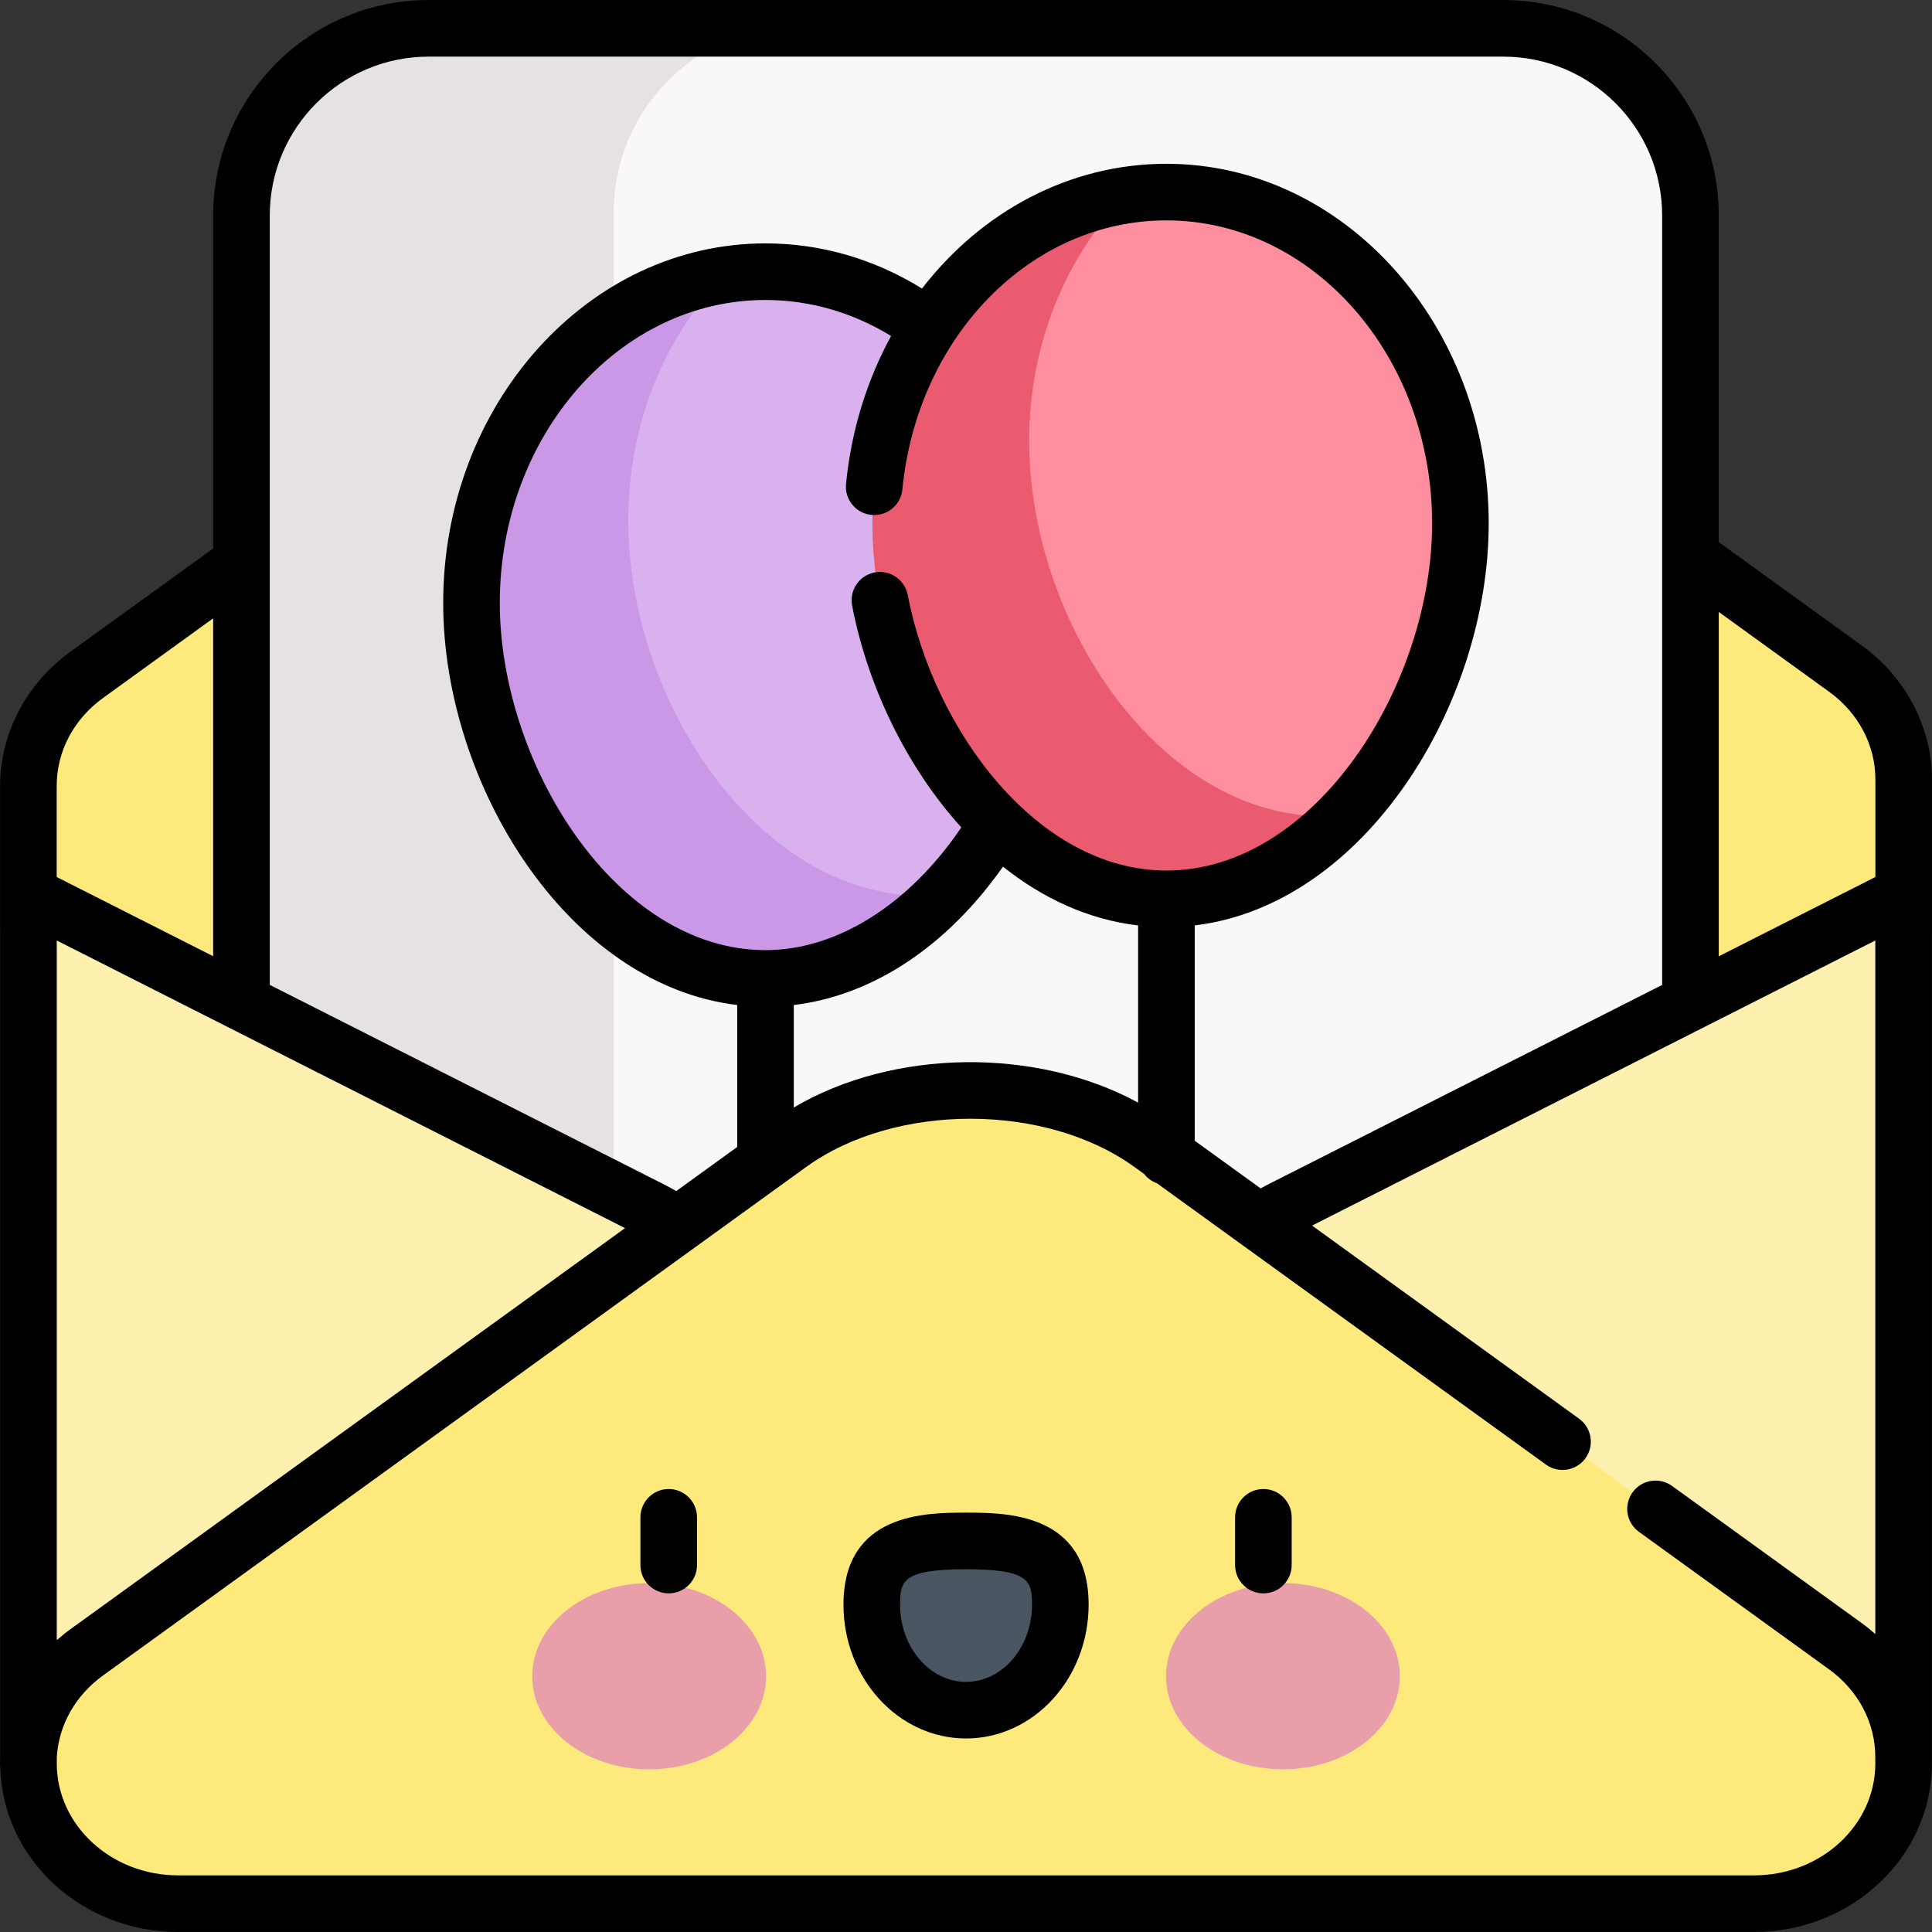 <svg xmlns="http://www.w3.org/2000/svg" width="512" viewBox="0 0 512 512" height="512" id="Capa_1"><rect x="0" y="0" width="512" height="512" fill="#333333" stroke="none"/><g><g><path fill="#fee97d" d="m504.5 206.62c0-11.516-5.696-22.38-15.421-29.413l-184.011-133.074c-26.348-19.055-69.464-19.055-95.812 0l-186.31 134.736c-9.725 7.033-15.421 17.897-15.421 29.413v37.145h.025v221.917c0 20.515 17.736 37.145 39.615 37.145h417.697c21.879 0 39.615-16.63 39.615-37.145v-221.917h.025v-38.807z"></path></g><g><path fill="#f9f7f8" d="m398.399 399.738h-284.822c-27.387 0-49.588-22.201-49.588-49.588v-293.051c0-27.387 22.201-49.588 49.588-49.588h284.821c27.387 0 49.588 22.201 49.588 49.588v293.051c0 27.387-22.201 49.588-49.587 49.588z"></path></g><g><path fill="#e5e1e5" d="m209.331 398.859c-26.037-1.502-46.69-23.084-46.69-49.497v-293.051c0-24.395 17.62-44.66 40.825-48.8h-89.889c-27.387 0-49.588 22.201-49.588 49.588v293.051c0 27.387 22.201 49.588 49.588 49.588h95.754z"></path></g><g><path fill="#fef0ae" d="m7.549 237.041 165.274 83.655c25.338 12.825 28.082 45.909 5.163 62.253l-136.394 97.264c-13.961 9.956-34.042.62-34.042-15.827v-227.345z"></path></g><g><path fill="#fef0ae" d="m504.475 237.041-165.274 83.655c-25.338 12.825-28.082 45.909-5.163 62.253l140.535 100.217c12.263 8.745 29.902.544 29.902-13.902z"></path></g><g><path fill="#fee97d" d="m504.475 465.682c0-11.516-5.696-22.38-15.421-29.413l-184.011-133.074c-26.348-19.055-69.464-19.055-95.812 0l-186.31 134.736c-9.725 7.033-15.421 17.897-15.421 29.413 0 20.515 17.736 37.145 39.615 37.145h417.746c21.879 0 39.615-16.63 39.615-37.145v-1.662z"></path></g><g><g><g><ellipse ry="24.675" rx="30.986" fill="#e89fa9" cy="444.217" cx="172.037"></ellipse></g><g><ellipse ry="24.675" rx="30.985" fill="#e89fa9" cy="444.217" cx="339.988"></ellipse></g><g><path fill="#495560" d="m280.995 425.259c0-15.439-11.185-16.89-24.982-16.89s-24.982 1.451-24.982 16.89 11.185 27.955 24.982 27.955c13.797-.001 24.982-12.517 24.982-27.955z"></path></g></g><g><path d="m177.216 422.258c-4.142 0-7.5-3.357-7.5-7.5v-12.652c0-4.143 3.358-7.5 7.5-7.5s7.5 3.357 7.5 7.5v12.652c0 4.143-3.358 7.5-7.5 7.5z"></path></g><g><path d="m256.013 460.713c-17.911 0-32.482-15.905-32.482-35.455 0-24.39 21.939-24.39 32.482-24.39s32.482 0 32.482 24.39c0 19.55-14.572 35.455-32.482 35.455zm0-44.844c-16.739 0-17.482 3.048-17.482 9.39 0 11.279 7.842 20.455 17.482 20.455s17.482-9.176 17.482-20.455c0-6.342-.743-9.39-17.482-9.39z"></path></g><g><path d="m334.809 422.258c-4.142 0-7.5-3.357-7.5-7.5v-12.652c0-4.143 3.358-7.5 7.5-7.5s7.5 3.357 7.5 7.5v12.652c0 4.143-3.358 7.5-7.5 7.5z"></path></g></g><g><path fill="#d9b1ee" d="m280.773 159.78c0 48.479-34.882 99.516-77.911 99.516s-77.911-51.036-77.911-99.516 34.882-87.78 77.911-87.78 77.911 39.301 77.911 87.78z"></path></g><g><path fill="#cb97e7" d="m244.404 237.384c-43.029 0-77.911-51.036-77.911-99.516 0-25.781 9.866-48.966 25.575-65.025-37.92 5.922-67.117 42.585-67.117 86.937 0 48.479 34.882 99.515 77.911 99.515 17.71 0 34.036-8.65 47.122-22.204-1.843.19-3.703.293-5.58.293z"></path></g><g><path fill="#ff8e9e" d="m387.024 138.686c0 48.479-34.882 99.516-77.911 99.516s-77.911-51.036-77.911-99.516 34.882-87.78 77.911-87.78 77.911 39.301 77.911 87.78z"></path></g><g><path fill="#ea5b70" d="m350.656 216.29c-43.029 0-77.911-51.036-77.911-99.516 0-25.781 9.866-48.966 25.575-65.025-37.92 5.922-67.117 42.585-67.117 86.937 0 48.479 34.882 99.515 77.911 99.515 17.71 0 34.036-8.65 47.122-22.204-1.844.19-3.704.293-5.58.293z"></path></g><path d="m493.474 171.129-37.988-27.471v-86.559c0-31.479-25.609-57.088-57.088-57.088h-284.821c-31.479 0-57.088 25.609-57.088 57.088v88.256l-37.938 27.436c-11.601 8.39-18.526 21.657-18.526 35.49v37.146c0 .204.008.407.024.607v219.728c-.02.527-.049 1.053-.049 1.582 0 .345.031.682.076 1.014.573 24.149 21.468 43.63 47.088 43.63h417.697c25.979 0 47.115-20.027 47.115-44.645v-221.306c.016-.201.024-.404.024-.609v-38.808c0-13.834-6.926-27.101-18.526-35.491zm-8.79 12.155c7.827 5.66 12.316 14.166 12.316 23.336v25.799l-41.514 21.012v-91.262zm-371.107-168.273h284.821c23.208 0 42.088 18.881 42.088 42.088v203.924l-104.671 52.98c-.586.297-1.158.619-1.731.938l-17.471-12.635v-57.061c45.072-5.397 77.911-58.663 77.911-106.56 0-52.537-38.315-95.279-85.411-95.279-25.779 0-49.05 12.71-64.771 33.064-12.642-7.846-26.848-11.97-41.48-11.97-47.096 0-85.411 42.742-85.411 95.279 0 47.897 32.839 101.163 77.911 106.56v37.629l-16.165 11.69c-.975-.581-1.969-1.139-2.987-1.654l-104.721-53.005v-203.9c0-23.207 18.881-42.088 42.088-42.088zm96.785 278.492v-27.163c20.905-2.517 40.547-15.496 55.442-36.667 10.447 8.33 22.515 14.01 35.809 15.582v46.958c-27.005-14.721-64.885-14.298-91.251 1.29zm20.583-157.047c4.123.391 7.791-2.615 8.192-6.737 3.965-40.654 34.048-71.312 69.977-71.312 38.825 0 70.411 36.013 70.411 80.279 0 42.552-30.757 92.016-70.411 92.016-34.131 0-61.664-37.14-68.564-73.045-.782-4.067-4.711-6.735-8.781-5.95-4.067.782-6.731 4.713-5.95 8.78 4.026 20.947 14.213 42.557 28.941 58.776-13.82 20.452-32.963 32.532-51.898 32.532-39.654 0-70.411-49.464-70.411-92.016 0-44.267 31.586-80.279 70.411-80.279 11.699 0 23.093 3.29 33.289 9.547-6.339 11.606-10.546 24.882-11.943 39.216-.402 4.122 2.614 7.79 6.737 8.193zm-65.307 189.009-147.111 106.389c-1.216.879-2.367 1.823-3.478 2.804v-185.415zm-138.297-140.519 29.148-21.079v89.54l-41.464-20.988v-24.137c0-9.17 4.489-17.675 12.316-23.336zm469.635 282.398c0 16.346-14.407 29.645-32.115 29.645h-417.697c-17.708 0-32.115-13.299-32.115-29.645v-1.613c.494-8.549 4.901-16.396 12.267-21.723l186.309-134.736c23.586-17.057 63.438-17.057 87.022 0l2.563 1.853c.863 1.102 2.026 1.952 3.367 2.435l103.113 74.569c3.357 2.428 8.046 1.674 10.472-1.682 2.427-3.356 1.674-8.046-1.682-10.473l-70.771-51.18 149.266-75.552v183.795c-1.125-.997-2.293-1.955-3.526-2.846l-50.327-36.396c-3.357-2.429-8.045-1.674-10.472 1.683-2.427 3.355-1.674 8.045 1.682 10.472l50.327 36.396c7.827 5.66 12.316 14.166 12.316 23.336v1.662z"></path></g></svg>
